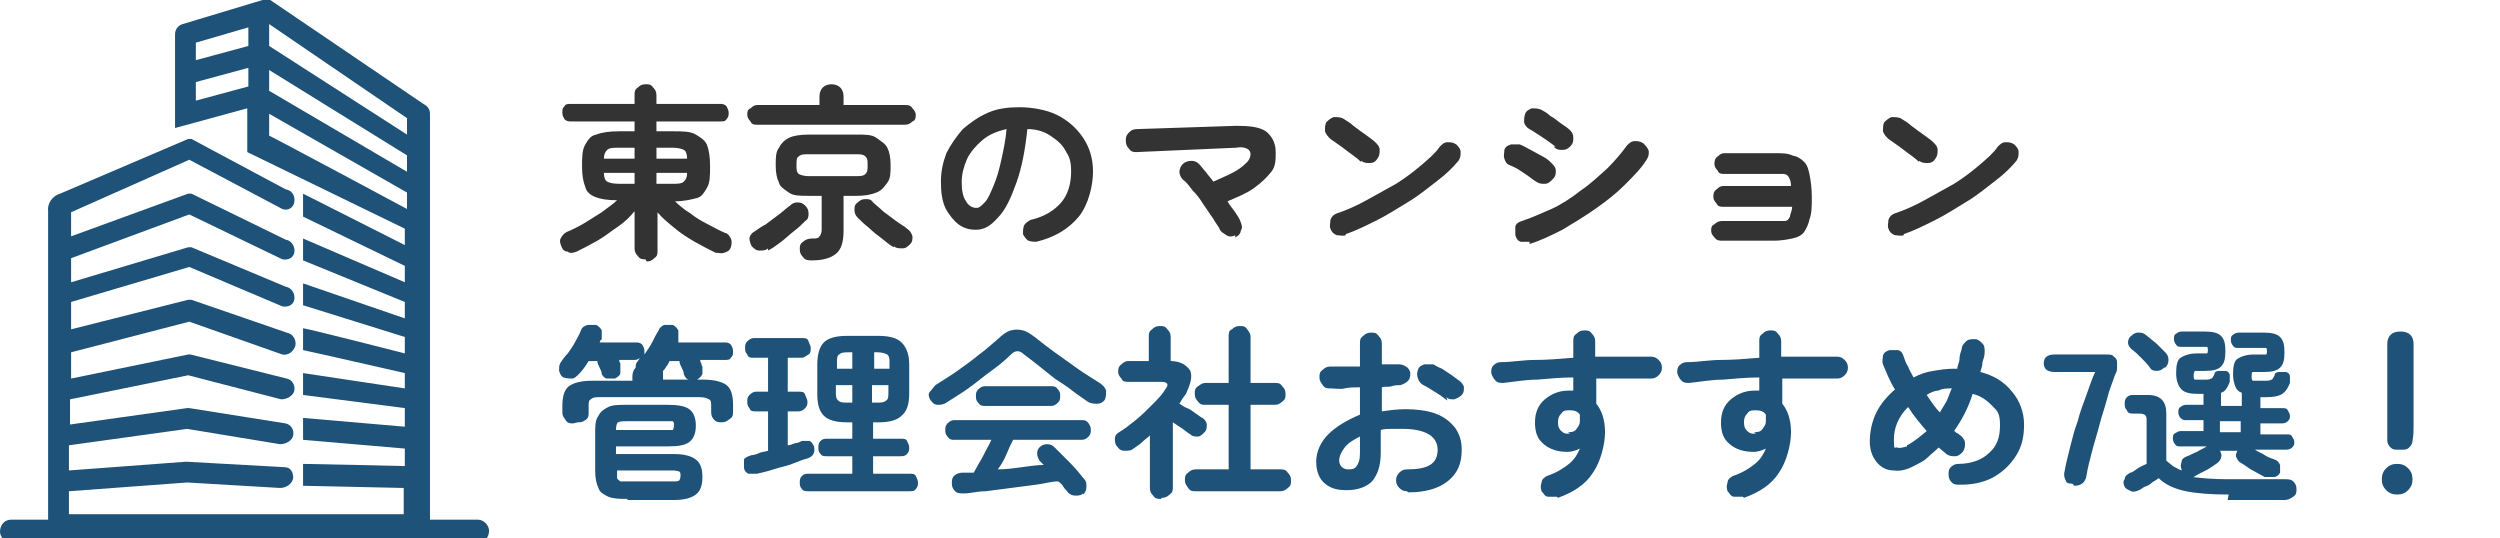 <?xml version="1.0" encoding="UTF-8"?>
<svg xmlns="http://www.w3.org/2000/svg" xmlns:xlink="http://www.w3.org/1999/xlink" id="_レイヤー_1" data-name="レイヤー 1" version="1.1" viewBox="0 0 228.5 49.2">
  <defs>
    <style>
      .cls-1 {
        isolation: isolate;
      }

      .cls-2 {
        fill: none;
      }

      .cls-2, .cls-3, .cls-4 {
        stroke-width: 0px;
      }

      .cls-5 {
        clip-path: url(#clippath);
      }

      .cls-3 {
        fill: #1e5278;
      }

      .cls-4 {
        fill: #333;
      }
    </style>
    <clipPath id="clippath">
      <rect class="cls-2" width="44.7" height="49.2"></rect>
    </clipPath>
  </defs>
  <g id="_グループ_9" data-name="グループ 9">
    <g id="_グループ_6" data-name="グループ 6">
      <g id="_東京のマンション_管理会社おすすめ7選_" data-name="東京のマンション 管理会社おすすめ7選 " class="cls-1">
        <g class="cls-1">
          <path class="cls-4" d="M59,23.7c-.3,0-.5,0-.7-.3-.2-.2-.3-.4-.3-.7v-3.4c-.4.5-.9,1-1.5,1.4s-1.2.9-1.9,1.3-1.3.7-1.9,1c-.3.1-.6.2-.8,0-.3,0-.5-.2-.6-.5-.1-.3-.2-.5,0-.8.1-.2.3-.4.5-.5.5-.2,1.1-.5,1.6-.8.5-.3,1.1-.7,1.6-1,.5-.4,1-.7,1.4-1.1-.9,0-1.5-.1-2-.3s-.8-.5-.9-.9c-.2-.5-.3-1.1-.3-1.9s0-1.5.3-2,.5-.8,1-.9c.5-.2,1.2-.3,2.1-.3h1.4v-.9h-5.8c-.2,0-.4,0-.6-.2-.1-.2-.2-.3-.2-.6s0-.4.2-.6c.1-.2.3-.2.6-.2h5.8v-.8c0-.3,0-.5.3-.7.2-.2.4-.3.7-.3s.5,0,.7.3c.2.2.3.4.3.7v.8h5.8c.2,0,.4,0,.6.2.1.2.2.4.2.6s0,.4-.2.6c-.1.2-.3.2-.6.2h-5.8v.9h1.5c.9,0,1.6,0,2.1.3s.8.5,1,.9c.2.5.3,1.1.3,2s0,1.5-.3,2-.5.8-.9.9-1.1.3-2,.3c.4.4.9.8,1.4,1.1.5.4,1,.7,1.6,1s1.1.6,1.6.8c.2,0,.4.3.5.5.1.2.1.5,0,.8-.1.3-.3.4-.6.5s-.5,0-.8,0c-.6-.3-1.2-.6-1.9-1-.7-.4-1.3-.8-1.9-1.3-.6-.5-1.1-.9-1.5-1.4v3.5c0,.3,0,.5-.3.7-.2.2-.4.3-.7.3ZM55.2,14.5h2.8v-1h-1.4c-.5,0-.9,0-1.1.2s-.3.4-.3.8ZM56.6,16.8h1.4v-1h-2.8c0,.4.1.7.3.8s.5.2,1.1.2ZM60,14.5h2.8c0-.4-.1-.7-.3-.8s-.5-.2-1.1-.2h-1.4v1ZM60,16.8h1.4c.5,0,.9,0,1.1-.2s.3-.4.3-.8h-2.8v1Z"></path>
          <path class="cls-4" d="M69.2,11.4c-.2,0-.5,0-.6-.3-.2-.2-.3-.4-.3-.6s0-.5.3-.6c.2-.2.4-.3.6-.3h5.7v-.8c0-.3.1-.6.3-.8s.5-.3.8-.3.6.1.8.3c.2.2.3.5.3.8v.8h5.6c.3,0,.5,0,.7.3.2.2.3.4.3.6s0,.5-.3.6c-.2.2-.4.3-.7.3h-13.5ZM70.2,22.7c-.2.2-.5.2-.8.2-.3,0-.5-.2-.7-.4-.1-.2-.2-.5-.2-.7s.2-.5.4-.6c.3-.2.7-.5,1.1-.7.4-.3.8-.6,1.2-.9.4-.3.7-.6,1-.8.2-.2.4-.3.7-.3s.5.1.7.3c.2.2.3.4.3.7,0,.3,0,.5-.3.7-.3.3-.6.6-1,.9-.4.3-.8.7-1.2,1-.4.3-.8.6-1.2.8ZM74.2,23.8c-.3,0-.6,0-.8-.3-.2-.2-.3-.4-.3-.7,0-.3,0-.5.3-.7.2-.2.5-.3.8-.3.4,0,.6,0,.7-.2.1-.1.2-.3.2-.6v-3.1h-1.2c-.8,0-1.4,0-1.8-.3s-.8-.5-.9-.9c-.2-.4-.3-.9-.3-1.6s0-1.2.3-1.6c.2-.4.5-.7.9-.9s1.1-.3,1.8-.3h4.4c.8,0,1.4,0,1.8.3s.8.5,1,.9c.2.4.3.9.3,1.6s0,1.2-.3,1.6-.5.7-1,.9-1.1.3-1.8.3h-1.2v3.2c0,1-.2,1.7-.7,2.1s-1.2.6-2.2.6ZM73.9,16.1h4.3c.4,0,.7,0,.9-.2s.2-.4.2-.8,0-.6-.2-.8-.5-.2-.9-.2h-4.3c-.4,0-.7,0-.9.2-.2.1-.2.4-.2.8s0,.6.2.8c.2.1.5.2.9.2ZM81.7,22.6c-.4-.2-.7-.5-1.1-.8-.4-.3-.8-.6-1.2-1-.4-.3-.7-.6-1-.9-.2-.2-.3-.4-.3-.7,0-.3,0-.5.3-.7.2-.2.4-.3.7-.3s.5,0,.7.3c.2.2.6.5.9.8.4.3.8.6,1.2.9.4.3.8.5,1,.7.3.2.4.4.5.7,0,.3,0,.5-.2.7-.2.2-.4.4-.7.4-.3,0-.6,0-.8-.2Z"></path>
          <path class="cls-4" d="M94.8,22.1c-.3,0-.5,0-.8-.1-.2-.1-.4-.4-.5-.6,0-.3,0-.5.1-.8.1-.2.4-.4.6-.5,1.3-.3,2.2-.9,2.8-1.6.6-.7.9-1.7.9-2.8s-.2-1.4-.5-1.9c-.3-.6-.8-1-1.4-1.4-.6-.4-1.3-.6-2.1-.6-.2,1.9-.5,3.5-1,4.9-.5,1.4-1,2.5-1.7,3.2-.7.8-1.3,1.1-2,1.1s-1.2-.2-1.6-.5-.9-.9-1.2-1.5c-.3-.7-.4-1.4-.4-2.4s.2-1.8.5-2.6c.4-.8.9-1.5,1.5-2.2.7-.6,1.4-1.1,2.3-1.5.9-.4,1.9-.5,2.9-.5s2.4.2,3.4.7,1.8,1.2,2.4,2.1c.6.9.9,1.9.9,3.1s-.4,3-1.3,4.1c-.9,1.1-2.2,1.9-3.9,2.3ZM89.3,19c.2,0,.4-.2.7-.5s.5-.8.8-1.5.5-1.4.7-2.3c.2-.9.4-1.8.5-2.9-.9.2-1.6.5-2.2,1-.6.5-1.1,1.1-1.4,1.7-.3.7-.5,1.4-.5,2.1,0,.8.1,1.4.4,1.8.2.4.6.6.9.6Z"></path>
          <path class="cls-4" d="M112.9,21.5c-.2.1-.5.2-.8,0s-.5-.3-.6-.5c-.1-.3-.4-.6-.6-1-.3-.4-.6-.9-.9-1.3-.3-.5-.6-.9-1-1.3-.3-.4-.6-.8-.9-1-.2-.2-.3-.5-.3-.7s.1-.5.3-.7c.2-.2.5-.3.8-.3.3,0,.5.1.7.3.2.2.4.5.6.7.2.3.5.6.7.9.9-.4,1.6-.7,2.1-1,.5-.3.8-.6,1-.8.2-.2.3-.5.3-.7,0-.2-.1-.4-.3-.5-.2-.1-.5-.2-1-.1l-9.1.4c-.3,0-.5,0-.7-.3-.2-.2-.3-.4-.3-.7,0-.3,0-.5.3-.8.2-.2.4-.3.7-.3l9.1-.3c1.2,0,2.1.1,2.7.5.5.4.9,1,.9,1.9,0,.7,0,1.3-.4,1.8-.4.5-.9,1-1.6,1.5s-1.5.8-2.4,1.2c.2.4.5.7.7,1,.2.3.4.6.5.9.1.3.2.5,0,.8,0,.3-.3.5-.5.6Z"></path>
          <path class="cls-4" d="M124.4,14.8c-.4-.4-.9-.7-1.4-1.1-.5-.4-1-.7-1.4-1-.2-.2-.4-.4-.5-.7,0-.3,0-.5.1-.8.2-.2.4-.4.7-.5.3,0,.5,0,.8.1.3.2.7.4,1,.7.4.3.8.6,1.1.8.4.3.7.5.9.7.2.2.4.4.4.7s0,.5-.2.8-.4.4-.7.4-.5,0-.8-.2ZM123,21.5c-.3.1-.5,0-.8,0-.3-.1-.5-.3-.6-.6s0-.5,0-.8c.1-.3.3-.5.6-.6.9-.3,1.8-.7,2.7-1.2s1.8-1,2.7-1.5c.8-.5,1.6-1.1,2.3-1.7.7-.6,1.3-1.1,1.7-1.7.2-.2.4-.4.7-.4s.5,0,.8.2c.2.2.4.4.4.7,0,.3,0,.5-.2.8-.5.6-1.1,1.2-1.9,1.8-.8.6-1.6,1.3-2.6,1.9s-1.9,1.2-2.9,1.7c-1,.5-2,1-2.9,1.3Z"></path>
          <path class="cls-4" d="M140.4,16.6c-.2-.1-.4-.3-.7-.5-.3-.2-.6-.4-.9-.6s-.6-.3-.8-.4c-.3-.1-.4-.3-.5-.6s0-.5,0-.8c.1-.3.3-.4.6-.5.3,0,.5,0,.8,0,.3.1.6.3,1,.5.4.2.7.4,1.1.6.4.2.6.4.8.6.2.2.4.4.4.7s0,.5-.3.8c-.2.2-.4.4-.7.4s-.5,0-.8-.2ZM139.8,22.1c-.3,0-.6,0-.8,0-.3-.1-.4-.3-.5-.6,0-.3,0-.5,0-.8.1-.3.3-.4.6-.5.9-.3,1.8-.7,2.7-1.1s1.8-1,2.7-1.7c.9-.6,1.6-1.3,2.4-2,.7-.7,1.3-1.4,1.8-2.1.2-.2.4-.4.7-.4s.5,0,.8.2c.2.2.4.4.5.7,0,.3,0,.5-.2.8-.5.8-1.2,1.5-2,2.3-.8.8-1.7,1.5-2.7,2.2-1,.7-2,1.3-3,1.9-1,.5-2,1-3,1.3ZM142.2,13.4c-.2-.1-.4-.3-.7-.5s-.6-.4-.9-.6-.6-.4-.8-.5c-.2-.1-.4-.3-.5-.6,0-.3,0-.5.1-.8.1-.3.4-.4.6-.5.3,0,.5,0,.8.1.2.1.6.3.9.6.4.2.7.5,1,.7.3.2.6.4.8.6.2.2.3.4.3.7s0,.5-.3.8c-.2.2-.4.3-.7.3s-.5,0-.8-.3Z"></path>
          <path class="cls-4" d="M157.4,22c-.2,0-.5,0-.7-.3-.2-.2-.3-.4-.3-.6s0-.5.3-.6c.2-.2.4-.3.7-.3h4.7c.4,0,.7,0,1,0s.4-.2.5-.4c0-.2.2-.5.2-.9h-6.3c-.2,0-.5,0-.6-.3-.2-.2-.3-.4-.3-.6s0-.5.3-.7c.2-.2.4-.3.6-.3h6.2c0-.4-.1-.6-.2-.8-.1-.2-.3-.3-.5-.3-.2,0-.5,0-.9,0h-4.5c-.2,0-.5,0-.6-.3-.2-.2-.3-.4-.3-.6s0-.5.3-.7c.2-.2.4-.3.6-.3h4.5c.7,0,1.3,0,1.7.2.5.1.8.3,1.1.6.3.3.4.7.5,1.2s.2,1.2.2,2,0,1.5-.2,2c-.1.5-.3.9-.5,1.2s-.6.5-1.1.6c-.5.1-1,.2-1.7.2h-4.7Z"></path>
          <path class="cls-4" d="M175.4,14.8c-.4-.4-.9-.7-1.4-1.1-.5-.4-1-.7-1.4-1-.2-.2-.4-.4-.5-.7,0-.3,0-.5.1-.8.2-.2.4-.4.7-.5.3,0,.5,0,.8.1.3.2.7.4,1,.7.4.3.8.6,1.1.8.4.3.7.5.9.7.2.2.4.4.4.7s0,.5-.2.8-.4.4-.7.4-.5,0-.8-.2ZM174,21.5c-.3.1-.5,0-.8,0-.3-.1-.5-.3-.6-.6s0-.5,0-.8c.1-.3.3-.5.6-.6.9-.3,1.8-.7,2.7-1.2s1.8-1,2.7-1.5c.8-.5,1.6-1.1,2.3-1.7.7-.6,1.3-1.1,1.7-1.7.2-.2.4-.4.7-.4s.5,0,.8.2c.2.2.4.4.4.7,0,.3,0,.5-.2.8-.5.6-1.1,1.2-1.9,1.8-.8.6-1.6,1.3-2.6,1.9s-1.9,1.2-2.9,1.7c-1,.5-2,1-2.9,1.3Z"></path>
        </g>
        <g class="cls-1">
          <path class="cls-3" d="M52.4,38.7c-.3,0-.5,0-.7-.3s-.3-.4-.3-.7v-.6c0-.9.2-1.5.6-1.8.4-.3,1.1-.5,2.1-.5h3.7v-.4c0-.3.1-.6.3-.8,0-.2,0-.4.2-.6l.2-.3c-.1.1-.3.2-.5.2h-1.4c0,.1,0,.2.1.3,0,0,0,.2,0,.3,0,.2,0,.4,0,.6s-.3.4-.5.5c-.2,0-.5,0-.7,0-.2,0-.4-.2-.5-.4,0-.2-.1-.4-.2-.6s-.2-.4-.2-.6h-.8c-.3.5-.6.9-.9,1.2-.2.2-.4.4-.6.4-.2,0-.5,0-.8-.1-.2-.1-.3-.3-.4-.6,0-.3,0-.5.1-.7.2-.3.4-.6.7-.9.2-.3.5-.7.7-1.1.2-.4.4-.7.5-1,.1-.3.3-.4.6-.5.3,0,.5,0,.8,0,.2.1.4.3.5.5,0,.2,0,.4,0,.7,0,0,0,.2-.1.2s0,.1-.1.2h3.3c.2,0,.4,0,.6.2.1.2.2.3.2.6s0,.2,0,.3c.2-.3.5-.7.7-1.1.2-.4.4-.8.6-1.1.1-.3.3-.4.5-.5.2,0,.5,0,.8,0,.2.1.4.3.5.5,0,.2,0,.5,0,.7,0,0,0,.1,0,.2,0,0,0,.1,0,.2h4.2c.2,0,.4,0,.6.2.1.2.2.3.2.6s0,.4-.2.6c-.1.2-.3.2-.6.2h-2.2c0,.1,0,.2.1.3,0,0,0,.2.1.3,0,.2,0,.4,0,.7-.1.2-.3.4-.5.5-.2,0-.5,0-.7,0-.2,0-.4-.2-.5-.5,0-.2-.1-.4-.2-.6s-.2-.4-.2-.6h-.9c-.1.2-.2.4-.3.5-.1.2-.2.3-.3.4,0,0,0,0,0,0,0,0,0,0,0,0,0,.1,0,.2,0,.4v.4h3.7c1,0,1.7.2,2.1.5.4.3.6.9.6,1.8v.6c0,.3,0,.5-.3.7s-.4.3-.7.3-.5,0-.7-.2-.3-.4-.3-.7v-.6c0-.3,0-.5-.2-.6-.2-.1-.4-.2-.9-.2h-9c-.4,0-.7,0-.9.2-.2.1-.2.3-.2.6v.6c0,.3,0,.5-.3.7s-.4.2-.7.2ZM57.4,45.6c-.7,0-1.3,0-1.8-.2-.4-.2-.8-.4-.9-.8-.2-.4-.3-.9-.3-1.6v-3.4c0-.7,0-1.2.3-1.6.2-.4.5-.6.9-.8.4-.2,1-.2,1.7-.2h3.7c.9,0,1.6.1,2,.4s.6.8.6,1.5-.2,1.2-.6,1.5c-.4.3-1,.4-2,.4h-4.7v.7h5.3c1,0,1.6.2,2,.5.4.3.6.8.6,1.6s-.2,1.3-.6,1.6c-.4.3-1,.5-2,.5h-4.3ZM56.3,39.3h4.6c.3,0,.5,0,.6,0,0,0,.1-.2.1-.4s0-.3-.1-.4c0,0-.3,0-.6,0h-3.5c-.5,0-.7,0-.9.1-.1,0-.2.3-.2.7ZM57.5,44h4c.3,0,.5,0,.6-.1,0,0,.1-.2.1-.4s0-.3-.1-.4c0,0-.3-.1-.6-.1h-5.1c0,.3,0,.5,0,.7,0,.1.2.2.3.3.2,0,.4,0,.7,0Z"></path>
          <path class="cls-3" d="M69.2,43.3c-.3,0-.6,0-.8,0-.2-.1-.4-.3-.4-.6,0-.3,0-.5,0-.7.1-.2.4-.3.7-.4.2,0,.5-.1.7-.2s.5-.1.8-.2v-3.6h-1.1c-.3,0-.5,0-.6-.3-.2-.2-.2-.4-.2-.6s0-.4.2-.6c.2-.2.4-.3.6-.3h1.1v-3.1h-1.3c-.3,0-.5,0-.6-.3-.2-.2-.2-.4-.2-.6s0-.4.2-.6c.2-.2.4-.3.6-.3h4.4c.3,0,.5,0,.6.3s.2.4.2.6,0,.5-.2.6-.4.3-.6.3h-1.3v3.1h1c.3,0,.5,0,.6.3s.2.4.2.6,0,.4-.2.6-.4.3-.6.3h-1v3.1c.2,0,.4-.1.7-.2.2,0,.4-.1.6-.2.3,0,.5,0,.7,0,.2.1.3.3.4.5.1.5,0,.9-.6,1.1-.4.1-.9.3-1.4.5s-1.1.3-1.7.5-1.1.3-1.5.4ZM73.9,44.9c-.2,0-.5,0-.6-.2-.2-.2-.2-.4-.2-.6s0-.4.2-.6c.2-.2.4-.2.6-.2h4v-1.6h-2.3c-.2,0-.5,0-.6-.2-.2-.2-.2-.4-.2-.6s0-.4.2-.6c.2-.2.4-.2.6-.2h2.3v-1.5h-.5c-1,0-1.7-.2-2.1-.6-.4-.4-.6-1-.6-2v-2.7c0-.9.2-1.6.6-2,.4-.4,1.1-.6,2.1-.6h2.9c1,0,1.7.2,2.1.6.4.4.7,1,.7,2v2.7c0,.9-.2,1.6-.7,2-.4.4-1.1.6-2.1.6h-.5v1.5h2.5c.3,0,.5,0,.6.2s.2.4.2.6,0,.4-.2.6c-.2.2-.4.2-.6.2h-2.5v1.6h3.3c.3,0,.5,0,.6.2.1.2.2.4.2.6s0,.4-.2.6c-.1.2-.4.2-.6.2h-9.2ZM76.4,33.7h1.5v-1.5h-.3c-.4,0-.7,0-.9.2-.2.1-.2.4-.2.8v.5ZM77.6,36.8h.3v-1.6h-1.5v.6c0,.4,0,.6.2.8s.5.2.9.2ZM79.8,33.7h1.5v-.5c0-.4,0-.6-.2-.8-.2-.1-.5-.2-.9-.2h-.3v1.5ZM79.8,36.8h.3c.4,0,.7,0,.9-.2.2-.1.2-.4.2-.8v-.6h-1.5v1.6Z"></path>
          <path class="cls-3" d="M86.5,36.8c-.3.2-.6.2-.8.2-.3,0-.5-.2-.7-.5-.1-.2-.2-.5,0-.7s.3-.4.5-.6c.6-.4,1.3-.8,2-1.3.7-.5,1.4-1,2-1.5.7-.5,1.2-1,1.7-1.4.4-.4.8-.7,1.2-.8.4-.1.7-.1,1.1,0,.4.1.8.4,1.2.7.5.4,1,.8,1.7,1.3.7.5,1.4,1,2.1,1.5.7.5,1.4.9,2,1.3.3.2.5.4.6.7,0,.3,0,.5-.1.8-.1.2-.4.4-.7.4-.3,0-.6,0-.9-.2-.4-.3-.9-.6-1.4-1-.5-.4-1-.7-1.6-1.1-.5-.4-1-.8-1.5-1.2-.5-.4-.9-.7-1.3-1-.2-.2-.4-.3-.6-.3s-.4.1-.6.3c-.5.5-1.1,1-1.8,1.5-.7.5-1.4,1.1-2.1,1.6-.7.5-1.4.9-2,1.3ZM99,45.1c-.2.2-.5.2-.7.2-.3,0-.5-.1-.7-.3-.1-.2-.3-.3-.4-.5s-.3-.4-.5-.5c-.6,0-1.2.2-2,.3-.8.1-1.5.2-2.3.3-.8.1-1.6.2-2.3.3-.8,0-1.4.2-2,.2-.3,0-.6,0-.8-.2-.2-.2-.3-.4-.3-.7,0-.3,0-.5.2-.7.2-.2.5-.3.8-.3.2,0,.3,0,.5,0,.2,0,.3,0,.5,0,.1-.2.3-.5.5-.9.2-.3.4-.7.6-1.1.2-.4.4-.7.5-1h-3.4c-.2,0-.4,0-.6-.3-.2-.2-.2-.4-.2-.6s0-.4.2-.6c.2-.2.4-.3.6-.3h11.7c.2,0,.4,0,.6.3s.2.4.2.6,0,.4-.2.6-.4.3-.6.3h-6.3c-.2.4-.4.8-.6,1.3s-.5,1-.8,1.4c.7,0,1.5-.1,2.2-.2s1.4-.2,2-.2c0,0-.2-.2-.2-.2s-.2-.2-.2-.2c-.1-.2-.2-.4-.2-.6,0-.2,0-.4.2-.6.2-.2.4-.3.7-.3.3,0,.5.1.7.3.4.4.9.9,1.4,1.4.5.5.9,1,1.3,1.5.2.2.2.4.2.7s-.1.5-.3.7ZM90,37.1c-.2,0-.4,0-.6-.3-.2-.2-.2-.4-.2-.6s0-.4.2-.6c.2-.2.4-.3.6-.3h6.1c.2,0,.4,0,.6.3.2.2.2.4.2.6s0,.4-.2.6c-.2.2-.4.3-.6.3h-6.1Z"></path>
          <path class="cls-3" d="M106.1,45.6c-.3,0-.5,0-.7-.3-.2-.2-.3-.4-.3-.7v-4.8c-.2.2-.5.4-.7.6-.2.2-.5.4-.8.6-.2.2-.5.2-.8.2-.3,0-.5-.1-.7-.4-.2-.2-.2-.5-.2-.7,0-.3.2-.5.4-.6.5-.3,1-.7,1.5-1.1.5-.4,1-.9,1.5-1.4.5-.5.9-.9,1.2-1.4.4-.5.2-.7-.4-.7h-3c-.2,0-.5,0-.6-.3-.2-.2-.3-.4-.3-.6s0-.5.3-.7c.2-.2.4-.3.6-.3h1.9v-2.2c0-.3,0-.5.3-.7.2-.2.4-.3.7-.3s.5,0,.7.3c.2.2.3.4.3.7v2.2c.9,0,1.5.4,1.8.9.2.6,0,1.2-.4,2.1-.1.1-.2.3-.3.4-.1.2-.2.3-.3.5.2.1.4.3.7.4s.5.3.8.5.4.3.6.4c.2.1.4.4.4.6,0,.3,0,.5-.2.7-.2.2-.4.4-.6.4-.3,0-.5,0-.7-.2-.2-.1-.4-.3-.7-.5-.3-.2-.6-.4-.9-.6v5.9c0,.3,0,.5-.3.7-.2.2-.4.3-.7.3ZM109.3,44.9c-.3,0-.5,0-.7-.3s-.3-.4-.3-.7,0-.5.3-.7c.2-.2.4-.3.7-.3h3v-5.9h-2.1c-.3,0-.5,0-.7-.3-.2-.2-.3-.4-.3-.7s0-.5.3-.7.4-.3.7-.3h2.1v-4.2c0-.3,0-.6.3-.7.2-.2.4-.3.7-.3s.5,0,.7.3.3.4.3.7v4.2h2.2c.3,0,.5,0,.7.3.2.2.3.4.3.7s0,.5-.3.7c-.2.2-.4.3-.7.3h-2.2v5.9h2.7c.3,0,.5,0,.7.3.2.2.3.4.3.7s0,.5-.3.7c-.2.2-.4.3-.7.3h-7.8Z"></path>
          <path class="cls-3" d="M128.6,44.9c-.3,0-.5-.1-.7-.3-.2-.2-.3-.4-.3-.7,0-.3.1-.5.3-.7.2-.2.4-.3.7-.3.9,0,1.6-.1,2.1-.4.5-.3.7-.8.7-1.4s-.3-1.1-.8-1.4c-.5-.3-1.3-.5-2.3-.5s-.8,0-1.1,0-.7,0-1,.1v2.1c0,1.2-.3,2-.8,2.6-.5.5-1.3.8-2.3.8s-1.5-.2-2-.6-.8-1.1-.8-2,.4-1.8,1.1-2.5c.7-.7,1.7-1.3,2.9-1.8v-2.5c-.5,0-1,0-1.4.1s-.9,0-1.3,0c-.3,0-.5,0-.7-.3s-.3-.4-.3-.7,0-.5.3-.7c.2-.2.4-.3.7-.3.4,0,.8,0,1.3,0,.5,0,.9,0,1.4,0v-2.1c0-.3,0-.5.3-.7.2-.2.4-.3.7-.3s.5,0,.7.3c.2.2.3.4.3.7v1.9c.3,0,.5,0,.7,0,.2,0,.4,0,.7,0,.3,0,.5,0,.8.2.2.1.4.4.4.6s0,.5-.2.7c-.2.2-.4.3-.7.4-.2,0-.5,0-.8.1s-.6,0-.9.1v2.2c.7-.1,1.4-.2,2.2-.2s1.9.1,2.7.4,1.3.7,1.8,1.3c.4.6.6,1.2.6,2,0,1.3-.4,2.2-1.3,2.9s-2.1,1-3.6,1ZM123.2,42.9c.3,0,.6,0,.8-.3s.3-.6.3-1.2v-1.5c-.6.3-1.1.6-1.4,1s-.5.8-.5,1.2.3.8.8.8ZM132.3,36.6c-.2-.1-.4-.3-.7-.5-.3-.2-.5-.3-.8-.5-.3-.2-.5-.3-.7-.4-.2-.1-.4-.3-.5-.6-.1-.3-.1-.5,0-.8.1-.3.3-.4.6-.5.3,0,.5,0,.8,0,.2.1.5.3.8.4.3.2.6.4.9.6.3.2.5.4.7.5.2.2.4.4.4.6,0,.3,0,.5-.2.7-.2.2-.4.3-.7.4-.3,0-.5,0-.7-.2Z"></path>
          <path class="cls-3" d="M142.3,45.4c-.3,0-.5,0-.8,0-.3,0-.4-.3-.6-.5-.1-.3-.1-.5,0-.8,0-.3.3-.5.5-.6.9-.3,1.5-.7,2-1.1s.8-.9,1-1.4c-.4.2-.8.3-1.1.3-.9,0-1.6-.2-2.2-.7-.6-.5-.8-1.1-.8-2s.3-1.6.9-2.1,1.3-.8,2.2-.8.2,0,.2,0c0,0,.1,0,.2,0,0-.2,0-.4,0-.6,0-.2,0-.4,0-.6-1.1,0-2.2.1-3.3.2-1.1,0-2.1.2-3.1.3-.3,0-.5,0-.7-.2-.2-.2-.3-.4-.4-.7,0-.3,0-.5.2-.7s.4-.3.7-.3c1,0,2-.2,3.1-.2s2.3-.1,3.5-.2v-1.5c0-.3,0-.5.3-.7.2-.2.4-.3.7-.3s.5,0,.7.3c.2.2.3.4.3.7v1.4c.9,0,1.8,0,2.7,0,.9,0,1.7,0,2.4,0,.3,0,.5.1.7.3.2.2.3.4.3.7,0,.3-.1.5-.3.7-.2.2-.4.3-.7.3-1.5,0-3.1,0-5,0,0,.4,0,.8,0,1.2s0,.8,0,1.1c.5.6.8,1.5.8,2.6s-.4,2.7-1.1,3.7c-.7,1.1-1.8,1.8-3.2,2.3ZM143.3,39.5c.3,0,.6,0,.8-.3s.3-.4.3-.7,0-.2,0-.3,0-.2,0-.3c-.2-.3-.5-.4-.9-.4s-.6,0-.8.3c-.2.2-.3.4-.3.8s.1.6.3.8c.2.2.5.3.8.2Z"></path>
          <path class="cls-3" d="M159.3,45.4c-.3,0-.5,0-.8,0-.3,0-.4-.3-.6-.5-.1-.3-.1-.5,0-.8,0-.3.3-.5.5-.6.9-.3,1.5-.7,2-1.1s.8-.9,1-1.4c-.4.2-.8.3-1.1.3-.9,0-1.6-.2-2.2-.7-.6-.5-.8-1.1-.8-2s.3-1.6.9-2.1,1.3-.8,2.2-.8.2,0,.2,0c0,0,.1,0,.2,0,0-.2,0-.4,0-.6,0-.2,0-.4,0-.6-1.1,0-2.2.1-3.3.2-1.1,0-2.1.2-3.1.3-.3,0-.5,0-.7-.2-.2-.2-.3-.4-.4-.7,0-.3,0-.5.2-.7s.4-.3.7-.3c1,0,2-.2,3.1-.2s2.3-.1,3.5-.2v-1.5c0-.3,0-.5.3-.7.2-.2.4-.3.7-.3s.5,0,.7.3c.2.2.3.4.3.7v1.4c.9,0,1.8,0,2.7,0,.9,0,1.7,0,2.4,0,.3,0,.5.1.7.3.2.2.3.4.3.7,0,.3-.1.5-.3.7-.2.2-.4.3-.7.3-1.5,0-3.1,0-5,0,0,.4,0,.8,0,1.2s0,.8,0,1.1c.5.6.8,1.5.8,2.6s-.4,2.7-1.1,3.7c-.7,1.1-1.8,1.8-3.2,2.3ZM160.3,39.5c.3,0,.6,0,.8-.3s.3-.4.3-.7,0-.2,0-.3,0-.2,0-.3c-.2-.3-.5-.4-.9-.4s-.6,0-.8.3c-.2.2-.3.4-.3.8s.1.6.3.8c.2.2.5.3.8.2Z"></path>
          <path class="cls-3" d="M179.1,44.3c-.3,0-.5,0-.7-.2s-.3-.4-.3-.7c0-.3,0-.5.2-.7.2-.2.4-.3.7-.3,1.2,0,2.2-.4,2.8-1,.7-.6,1-1.4,1-2.5s-.2-1.3-.7-1.8-1-.9-1.8-1.1c-.4,1.3-1,2.4-1.7,3.4.1,0,.2.2.3.2.1,0,.2.2.3.2.2.2.4.4.4.7s0,.5-.2.8c-.2.2-.4.4-.7.4-.3,0-.5,0-.8-.2-.2-.2-.5-.4-.7-.6-.3.3-.7.6-1,.9s-.7.5-1.1.7c-.7.4-1.4.6-2,.5-.7,0-1.2-.3-1.6-.8s-.6-1.1-.6-1.9.2-1.8.6-2.6c.4-.8,1-1.5,1.7-2.1-.5-.8-.8-1.6-1.1-2.3-.1-.3,0-.5,0-.8.1-.3.3-.4.6-.5.3,0,.5,0,.8,0,.3.1.4.3.5.6.1.3.2.6.4.9.1.3.3.6.5,1,.6-.3,1.1-.5,1.8-.6.6-.1,1.2-.2,1.9-.2h.3c0-.3.2-.6.2-.9,0-.3.1-.6.2-.9,0-.3.2-.5.4-.7s.5-.2.8-.2c.3,0,.5.2.7.4.2.2.2.5.2.8,0,.3-.1.6-.2.9,0,.3-.1.6-.2.9,1.2.3,2.2.9,2.9,1.8.7.8,1.1,1.9,1.1,3s-.2,2-.7,2.8-1.1,1.4-1.9,1.9c-.8.5-1.9.8-3.1.8ZM174.3,40.7c.6-.3,1.2-.8,1.8-1.3-.6-.7-1.2-1.4-1.7-2.2-.9.9-1.3,1.9-1.3,3s.1.6.3.7c.2.1.5,0,.9-.1ZM177.3,37.7c.2-.3.4-.7.6-1,.2-.4.3-.8.5-1.2-.4,0-.9,0-1.2.2-.4,0-.8.2-1.1.4.4.6.8,1.2,1.3,1.7Z"></path>
          <path class="cls-3" d="M189.4,44.2c-.3,0-.5,0-.6-.3-.1-.2-.2-.5-.1-.8.1-.6.3-1.4.5-2.2.2-.8.4-1.6.7-2.4.2-.8.5-1.6.8-2.4.3-.8.5-1.5.8-2.1h-3.7c-.7,0-1-.3-1-.8s.3-.8,1-.8h4.7c.3,0,.6,0,.7.2.2.1.3.3.3.5s0,.4,0,.6c0,.2-.1.4-.2.6-.2.6-.5,1.3-.7,2.1-.2.8-.5,1.6-.7,2.4s-.5,1.7-.7,2.5-.4,1.5-.5,2.2c-.1.6-.5.9-1.1.9Z"></path>
          <path class="cls-3" d="M203.7,45.2c-1.6,0-2.9-.1-3.9-.3-1-.2-1.9-.6-2.5-1.2-.1.1-.3.2-.6.4-.2.2-.4.3-.7.4-.2.1-.4.3-.5.3-.2.1-.5.2-.7.1s-.5-.2-.6-.4c-.1-.2-.2-.5,0-.7,0-.3.2-.4.5-.6.2,0,.4-.2.7-.4.3-.2.6-.3.8-.4v-3.9c0-.3,0-.4-.1-.5,0-.1-.3-.2-.5-.2h-.6c-.3,0-.5,0-.6-.3-.2-.2-.2-.4-.2-.6s0-.4.2-.6c.2-.2.4-.2.6-.2h1.3c1.2,0,1.7.6,1.7,1.7v4.3c.2.2.4.3.6.5.2.1.5.3.8.4,0,0,0,0,0-.1-.1-.2-.1-.4,0-.7,0-.2.2-.4.5-.5.3-.1.6-.3.9-.4.3-.2.6-.3.9-.5h-2.4c-.2,0-.4,0-.5-.2-.1-.1-.2-.3-.2-.5s0-.4.2-.5.3-.2.5-.2h2.1v-1h-1.6c-.2,0-.3,0-.5-.2-.1-.1-.2-.3-.2-.5s0-.4.2-.5c.1-.1.3-.2.5-.2h1.6v-1h-.5c-.7,0-1.2-.1-1.5-.4-.3-.3-.5-.8-.5-1.5s.1-1.2.4-1.4c.3-.2.8-.4,1.5-.4h.4c.2,0,.4,0,.5,0s.1-.2.1-.3,0-.3-.1-.3c0,0-.2,0-.5,0h-1.8c-.2,0-.4,0-.5-.2-.1-.1-.2-.3-.2-.5s0-.4.2-.5c.1-.1.3-.2.5-.2h2.1c.7,0,1.2.1,1.5.4.3.3.4.7.4,1.4s-.1,1.1-.4,1.4c-.3.3-.8.4-1.5.4h-.4c-.2,0-.4,0-.5,0,0,0-.1.2-.1.4s0,.3.1.4c0,0,.3,0,.5,0h.4c.3,0,.4,0,.6-.1.1,0,.2-.2.3-.4,0-.2.2-.3.4-.3.2,0,.4,0,.6,0,.2,0,.4.2.4.4,0,.2,0,.4,0,.6-.2.5-.4.9-.8,1v1.2h1.9v-1.2c-.3-.1-.5-.3-.6-.6s-.2-.6-.2-1.1c0-.7.1-1.2.4-1.4.3-.2.8-.4,1.5-.4h.6c.2,0,.4,0,.5,0s.1-.2.1-.3,0-.3-.1-.3c0,0-.2,0-.5,0h-2c-.2,0-.4,0-.5-.2-.1-.1-.2-.3-.2-.5s0-.4.2-.5c.1-.1.3-.2.5-.2h2.3c.7,0,1.2.1,1.5.4.3.3.4.7.4,1.4s-.1,1.1-.4,1.4c-.3.3-.8.4-1.5.4h-.5c-.2,0-.4,0-.5,0s-.1.2-.1.4,0,.3.1.4c0,0,.3,0,.5,0h.6c.3,0,.4,0,.6-.1.1,0,.2-.2.3-.4,0-.2.2-.3.4-.3.2,0,.4,0,.6,0,.2,0,.4.2.4.4,0,.2,0,.4,0,.6-.2.5-.4.8-.7,1-.3.2-.8.3-1.5.3h-.5v1h2c.2,0,.4,0,.5.2s.2.3.2.5,0,.3-.2.5c-.1.1-.3.2-.5.2h-2v1h2.4c.2,0,.4,0,.5.2s.2.3.2.5,0,.3-.2.5c-.1.1-.3.2-.5.2h-2.9c.3.2.6.3.9.5.3.2.6.3.9.4.3.1.4.3.5.5,0,.2,0,.4,0,.7-.1.2-.3.4-.6.4-.3,0-.5,0-.8,0-.4-.2-.7-.4-1.1-.6-.4-.2-.7-.5-1.1-.7-.2-.1-.3-.3-.4-.5s0-.4.1-.6h-1.6c.1.2.2.4.1.6,0,.2-.2.4-.3.5-.3.2-.7.5-1.1.7s-.8.4-1.1.6c0,0,0,0-.1,0,.8.1,1.9.2,3.2.2s1.3,0,1.9,0,1.2,0,1.8,0c.6,0,1.1,0,1.5,0,.3,0,.6,0,.8.2.2.2.3.4.3.7s0,.5-.3.7-.5.3-.8.3-.8,0-1.2,0c-.5,0-1,0-1.5,0h-2.5ZM197.8,33.6c-.2.2-.4.3-.7.3s-.5-.1-.6-.3c-.2-.3-.5-.6-.8-.9-.3-.3-.6-.6-.9-.8-.2-.2-.3-.4-.3-.6,0-.2.1-.5.3-.6.2-.2.4-.3.6-.3.2,0,.5,0,.7.2.3.2.6.5,1,.8.3.3.6.6.8.8.2.2.3.4.3.7,0,.3-.1.5-.3.7ZM202.9,39.5h1.9v-1h-1.9v1Z"></path>
          <path class="cls-3" d="M219.1,45.2c-.4,0-.7-.1-1-.4-.3-.3-.4-.6-.4-1s.1-.7.4-1,.6-.4,1-.4.7.1,1,.4.4.6.4,1-.1.7-.4,1c-.3.3-.6.4-1,.4ZM219.1,41.1c-.2,0-.4,0-.6-.2-.2-.2-.3-.4-.3-.6,0-.4,0-.9,0-1.5,0-.6,0-1.1,0-1.7s0-1.1,0-1.7c0-.5,0-1,0-1.4,0-.4,0-.7,0-.9v-1.7c0-.3.1-.6.3-.8.2-.2.5-.3.9-.3s.7.1.9.3c.2.2.3.5.3.8v1.7c0,.2,0,.5,0,.9,0,.4,0,.9,0,1.4,0,.5,0,1.1,0,1.7s0,1.2,0,1.7c0,.6,0,1-.1,1.5,0,.2-.1.4-.3.6-.2.2-.4.2-.6.2Z"></path>
        </g>
      </g>
      <g id="_グループ_5" data-name="グループ 5">
        <g class="cls-5">
          <g id="_グループ_2" data-name="グループ 2">
            <path id="_パス_1" data-name="パス 1" class="cls-3" d="M24.6,12.4v-2l12.6,7.2v1.5s-12.5-6.7-12.6-6.7M24.6,6.4l12.6,7.8v1.5l-12.6-7.4v-2ZM24.6,2.2l12.6,8.6v1.5l-12.6-8.1v-2.1ZM22.7,4.2l-4.8,1.3v-1.6l4.8-1.4v1.7ZM22.7,7.9l-4.8,1.3v-1.7l4.8-1.3v1.7ZM17,42.2l-10.7.8v-2.3l10.8-1.5,8.5,1.4c.5,0,1.1-.3,1.2-.8.1-.5-.2-1-.7-1.1,0,0,0,0,0,0l-8.8-1.4c0,0-.1,0-.2,0l-10.7,1.5v-2.3l10.8-2.2,8.5,2.2c.5,0,1.1-.3,1.2-.8.1-.5-.2-1-.7-1.1,0,0,0,0,0,0l-8.8-2.2c0,0-.1,0-.2,0l-10.7,2.2v-2.4l10.8-2.8,8.5,3c.5.1,1-.2,1.2-.8,0,0,0,0,0,0,.1-.5-.2-1.1-.8-1.2l-8.7-3c0,0-.2,0-.3,0l-10.7,2.7v-2.5l10.8-3.2,8.5,3.6c.5.1,1-.1,1.1-.6,0,0,0,0,0,0,.1-.5-.2-1.1-.8-1.2l-8.6-3.6c-.1,0-.2,0-.3,0l-10.7,3.2v-2.2l10.8-4,8.5,4.1c.5.1,1-.1,1.1-.6,0,0,0,0,0,0,.1-.5-.2-1.1-.8-1.2l-8.6-4.2c-.2,0-.1,0-.3,0l-10.7,3.9v-2.2l10.8-4.8,8.5,4.5c.5.2,1-.1,1.1-.6,0,0,0,0,0,0,.1-.6-.2-1.1-.8-1.2l-8.6-4.6c-.2,0-.1,0-.3,0l-11.7,5c-.7.2-1.2.9-1.1,1.6v28.2H1c-.6,0-1,.5-1,1.1,0,.5.5,1,1,1h42.7c.6,0,1-.5,1-1.1,0-.5-.5-1-1-1h-4.4V10.4c0-.4-.2-.7-.6-.9L24.7,0c-.2-.1-.5-.1-.7,0l-7.3,2.2c-.4.1-.7.5-.7.9v8.6l6.6-1.8v4l14.4,7v1.5l-9.3-4.7v2.1l9.3,4.5v1.5l-9.3-4v2l9.3,3.8v1.5l-9.3-3.2v2l9.3,2.9v1.5s-8.6-2.2-9.3-2.3v2c.1,0,9.3,2.1,9.3,2.1v1.4l-9.3-1.4v2l9.3,1.2v1.7l-9.3-.8v2l9.3.8v1.6s-8.5-.2-9.3-.2v2s9.2.2,9.2.2v2.4H6.3v-2.1l10.8-.8,8.5.5c.6,0,1.1-.4,1.2-.9,0-.5-.2-1-.8-1l-9-.5Z"></path>
          </g>
        </g>
      </g>
    </g>
  </g>
</svg>
